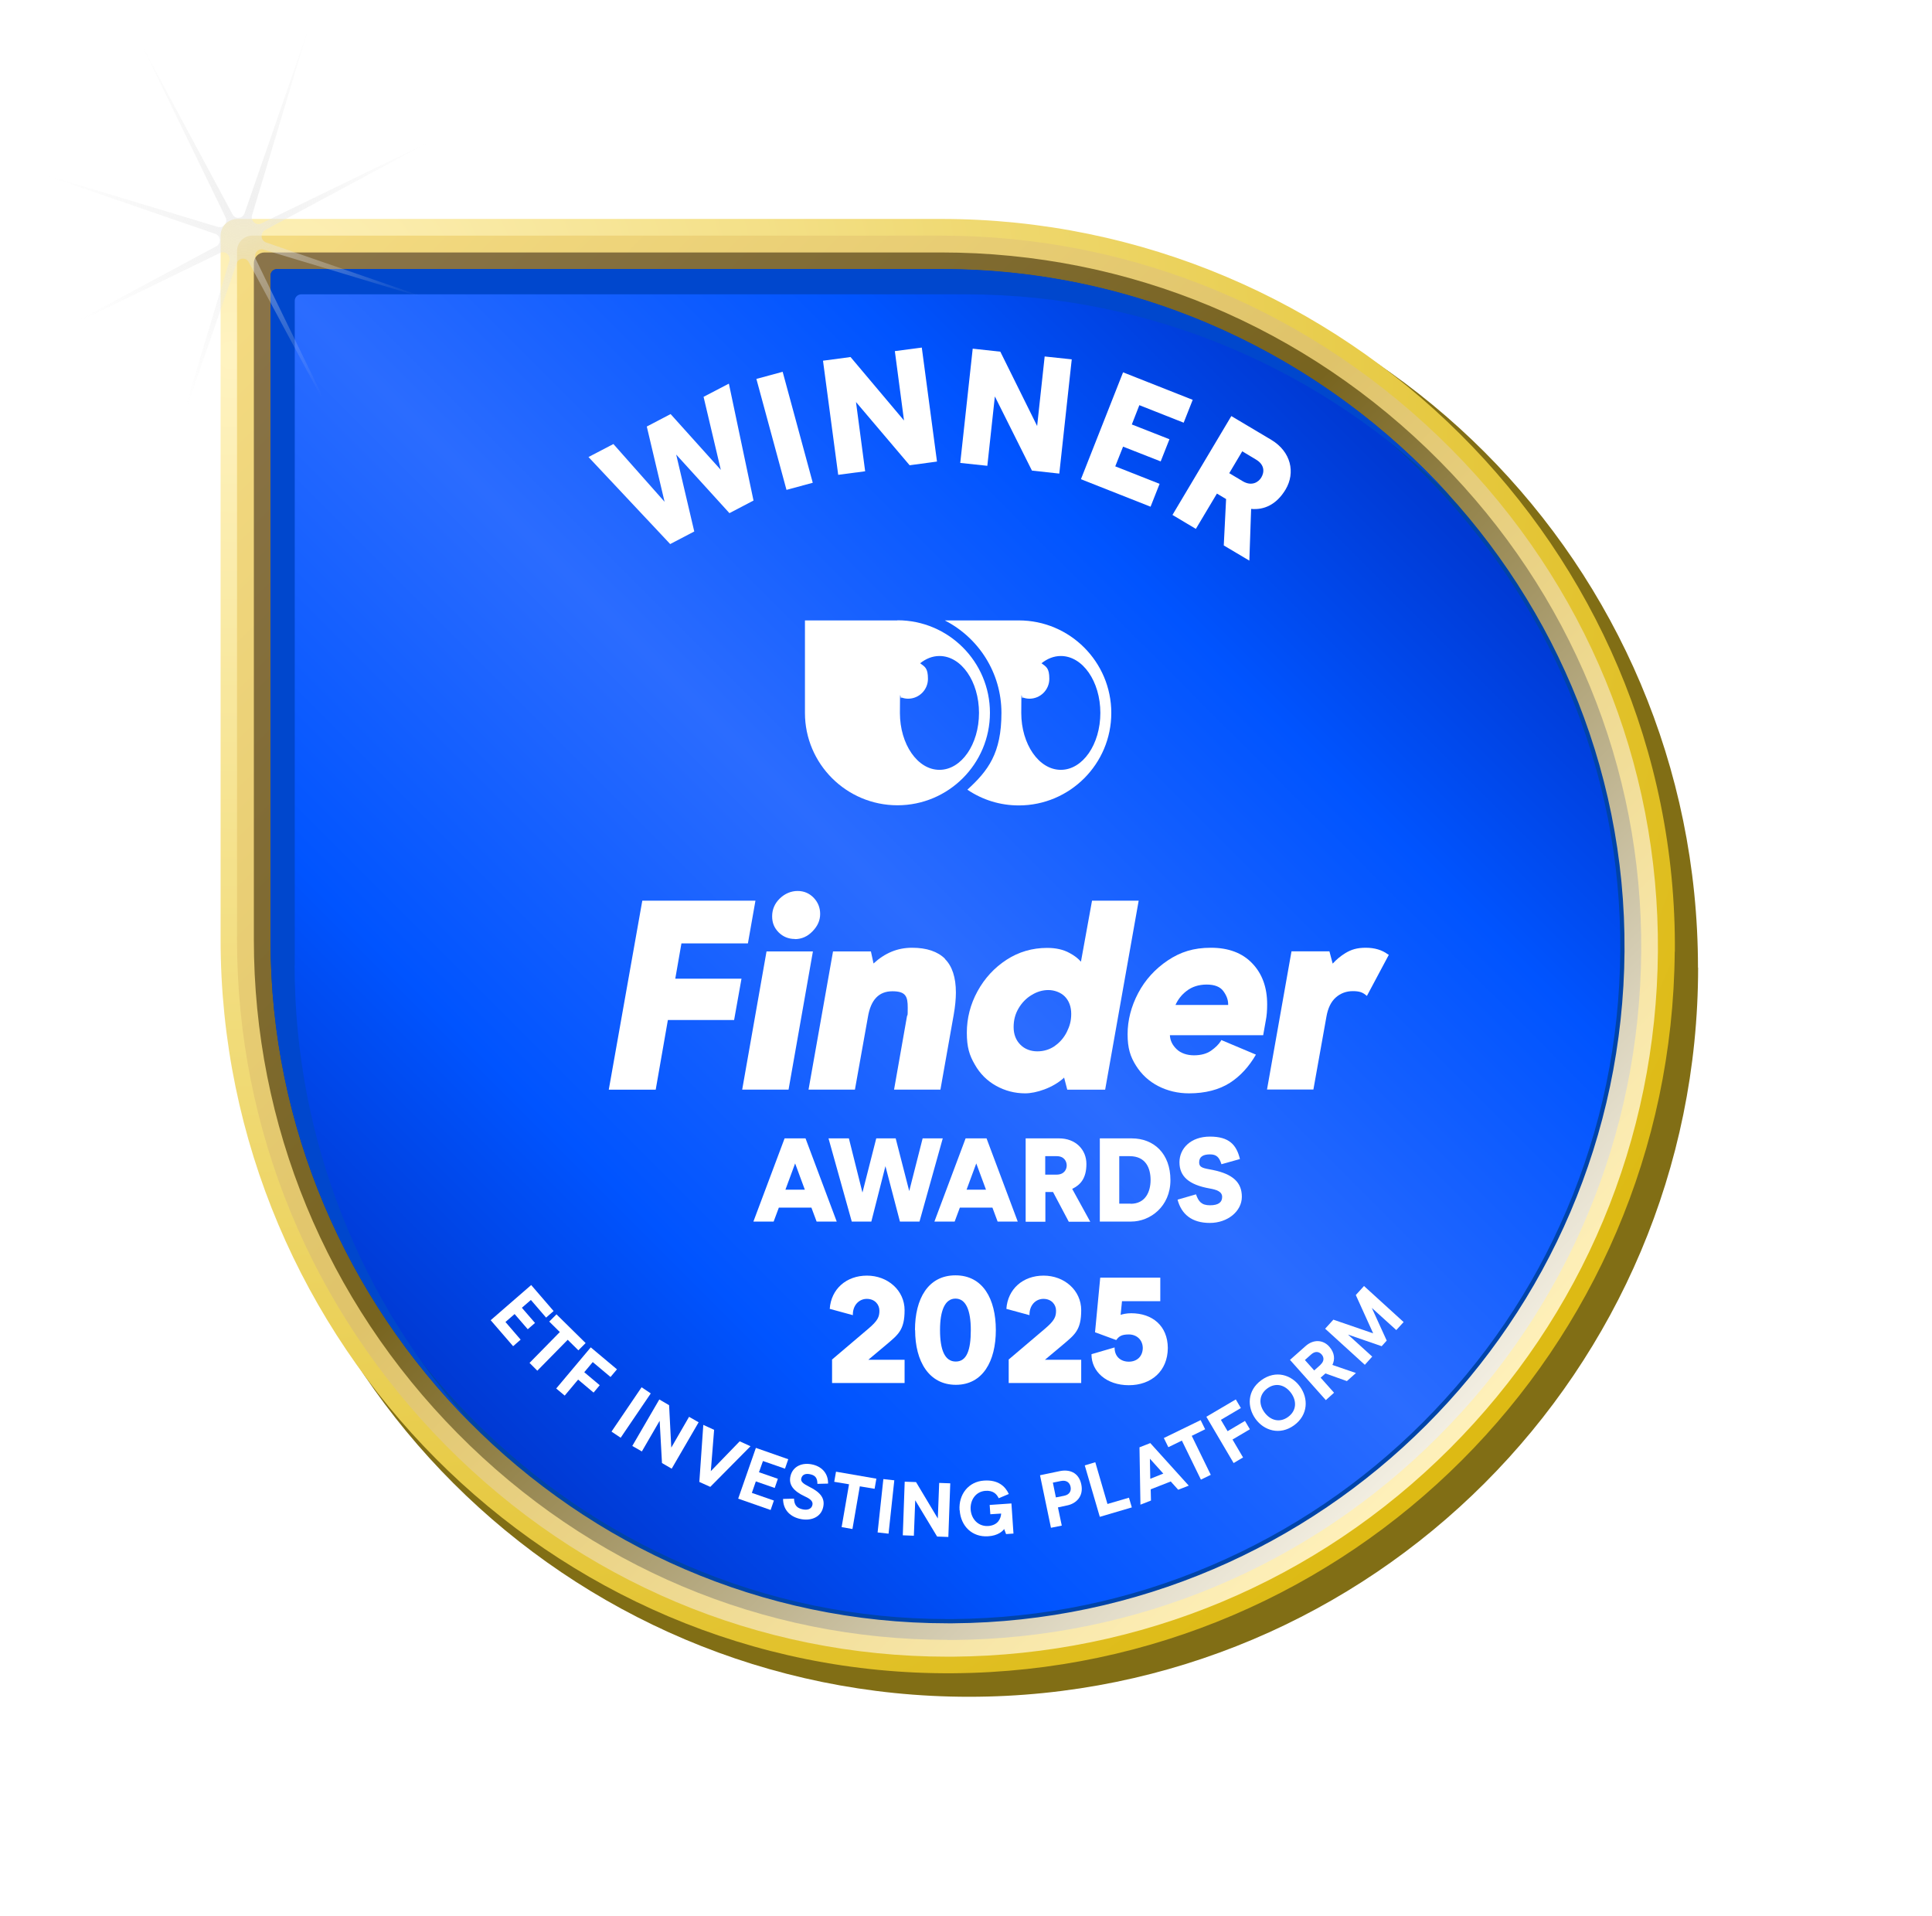 <svg width="117" height="116" viewBox="0 0 117 116" fill="none" xmlns="http://www.w3.org/2000/svg">
<path d="M102.836 58.589C102.836 82.974 83.067 102.743 58.682 102.743C34.297 102.743 14.519 82.974 14.519 58.589V15.428C14.519 14.865 14.958 14.434 15.513 14.434H58.674C83.058 14.434 102.828 34.204 102.828 58.589H102.836Z" fill="#816E15"/>
<path d="M101.42 57.627C101.237 81.681 81.774 101.144 57.729 101.318C33.328 101.5 13.359 81.3 13.359 56.89V14.268C13.359 13.713 13.815 13.257 14.37 13.257H57C81.401 13.257 101.61 33.226 101.428 57.627H101.42Z" fill="url(#paint0_radial_3450_10352)"/>
<path d="M57.389 100.315C45.947 100.315 35.151 95.766 26.989 87.514C18.844 79.278 14.354 68.407 14.354 56.906V15.196C14.354 14.682 14.768 14.268 15.281 14.268H56.983C68.641 14.268 79.612 18.858 87.889 27.194C96.042 35.405 100.484 46.209 100.401 57.619C100.318 68.987 95.844 79.667 87.798 87.713C79.761 95.75 69.072 100.224 57.704 100.315H57.381H57.389Z" fill="url(#paint1_linear_3450_10352)"/>
<path d="M57.389 99.296C46.22 99.296 35.681 94.855 27.71 86.793C19.756 78.747 15.373 68.125 15.373 56.898V15.933C15.373 15.577 15.663 15.287 16.019 15.287H56.992C68.376 15.287 79.098 19.77 87.177 27.915C95.139 35.935 99.473 46.483 99.39 57.619C99.307 68.713 94.94 79.153 87.085 87C79.239 94.847 68.799 99.221 57.704 99.304H57.389V99.296Z" fill="url(#paint2_linear_3450_10352)"/>
<path d="M57.389 98.161C51.896 98.161 46.552 97.059 41.506 94.888C36.642 92.792 32.275 89.801 28.505 85.998C24.744 82.195 21.794 77.787 19.731 72.882C17.593 67.811 16.508 62.442 16.508 56.923V16.68C16.508 16.539 16.624 16.415 16.773 16.415H57.016C62.601 16.415 68.028 17.525 73.157 19.712C78.112 21.825 82.561 24.849 86.373 28.686C90.134 32.472 93.076 36.855 95.114 41.719C97.235 46.765 98.288 52.109 98.254 57.595C98.213 63.055 97.111 68.349 94.99 73.329C92.935 78.143 90.01 82.468 86.29 86.189C82.57 89.909 78.244 92.834 73.43 94.888C68.451 97.018 63.156 98.112 57.696 98.153C57.596 98.153 57.489 98.153 57.389 98.153V98.161Z" fill="url(#paint3_linear_3450_10352)"/>
<path d="M57.016 16.547C62.584 16.547 67.995 17.657 73.107 19.836C75.56 20.889 77.93 22.181 80.15 23.689C82.346 25.181 84.409 26.896 86.282 28.785C90.027 32.563 92.96 36.93 94.998 41.777C97.111 46.806 98.163 52.134 98.122 57.603C98.08 63.046 96.987 68.324 94.866 73.287C92.819 78.085 89.894 82.394 86.19 86.106C82.487 89.817 78.17 92.726 73.372 94.781C68.409 96.902 63.131 97.996 57.688 98.037C57.588 98.037 57.48 98.037 57.381 98.037C51.904 98.037 46.576 96.943 41.547 94.772C36.7 92.684 32.342 89.701 28.588 85.907C24.843 82.12 21.902 77.72 19.838 72.832C17.709 67.769 16.624 62.417 16.624 56.923V16.68C16.624 16.605 16.682 16.547 16.756 16.547H57M57.016 16.298H16.773C16.557 16.298 16.383 16.472 16.383 16.688V56.931C16.383 79.552 34.802 98.294 57.389 98.294C79.976 98.294 57.596 98.294 57.696 98.294C80.092 98.128 98.213 80.007 98.379 57.611C98.553 34.892 79.736 16.298 57.016 16.298Z" fill="#0044A9"/>
<path d="M17.85 58.456V18.212C17.85 17.997 18.024 17.823 18.239 17.823H58.483C69.851 17.823 80.241 22.48 87.765 29.978C80.158 21.585 69.147 16.29 57.025 16.29H16.773C16.557 16.29 16.383 16.464 16.383 16.68V56.923C16.383 68.324 21.065 78.74 28.596 86.271C21.918 78.889 17.842 69.103 17.842 58.456H17.85Z" fill="#0047CD"/>
<g filter="url(#filter0_d_3450_10352)">
<path d="M46.038 70.023H44.066L43.751 70.868H42.525L44.414 65.831H45.682L47.571 70.868H46.353L46.038 70.023ZM45.64 68.938L45.052 67.347L44.464 68.938H45.64Z" fill="white"/>
<path d="M53.992 65.831L52.584 70.868H51.399L50.521 67.513L49.667 70.868H48.482L47.074 65.831H48.308L49.129 69.112L49.965 65.831H51.142L51.962 69.021L52.774 65.831H54.009H53.992Z" fill="white"/>
<path d="M57 70.023H55.028L54.713 70.868H53.487L55.376 65.831H56.644L58.533 70.868H57.315L57 70.023ZM56.611 68.938L56.022 67.347L55.434 68.938H56.611Z" fill="white"/>
<path d="M59.005 65.831H61.035C62.046 65.831 62.692 66.518 62.692 67.38C62.692 68.242 62.336 68.648 61.831 68.888L62.924 70.877H61.623L60.671 69.079H60.207V70.877H59.013V65.839L59.005 65.831ZM60.886 68.026C61.35 68.026 61.499 67.703 61.499 67.471C61.499 67.239 61.358 66.908 60.894 66.908H60.198V68.026H60.886Z" fill="white"/>
<path d="M63.496 65.831H65.435C66.777 65.831 67.78 66.75 67.78 68.358C67.78 69.965 66.545 70.868 65.402 70.868H63.504V65.831H63.496ZM65.369 69.791C66.272 69.791 66.578 69.054 66.578 68.349C66.578 67.645 66.297 66.908 65.311 66.908H64.681V69.783H65.369V69.791Z" fill="white"/>
<path d="M68.211 69.542L69.329 69.219C69.478 69.65 69.661 69.882 70.174 69.882C70.688 69.882 70.912 69.7 70.912 69.377C70.912 69.053 70.58 68.938 70.15 68.863C68.89 68.639 68.327 68.126 68.327 67.28C68.327 66.435 69.014 65.723 70.174 65.723C71.334 65.723 71.782 66.22 71.989 67.082L70.87 67.396C70.738 66.974 70.572 66.8 70.174 66.8C69.777 66.8 69.52 66.932 69.52 67.28C69.52 67.628 69.81 67.637 70.348 67.744C71.566 67.993 72.105 68.498 72.105 69.368C72.105 70.238 71.252 70.951 70.166 70.951C69.081 70.951 68.443 70.429 68.211 69.534V69.542Z" fill="white"/>
</g>
<g filter="url(#filter1_d_3450_10352)">
<path d="M35.797 51.438L33.767 62.881H36.609L37.346 58.663H41.357L41.804 56.161H37.794L38.167 54.023H42.193L42.649 51.438H35.78H35.797Z" fill="white"/>
<path d="M45.035 53.766C45.441 53.766 45.806 53.609 46.112 53.286C46.419 52.971 46.568 52.623 46.568 52.242C46.568 51.861 46.436 51.537 46.179 51.264C45.914 50.99 45.59 50.85 45.201 50.85C44.812 50.85 44.431 51.007 44.124 51.305C43.809 51.612 43.66 51.977 43.66 52.383C43.66 52.788 43.792 53.087 44.049 53.352C44.315 53.617 44.646 53.758 45.044 53.758L45.035 53.766Z" fill="white"/>
<path d="M43.32 54.512L41.846 62.88H44.654L46.129 54.512H43.32Z" fill="white"/>
<path d="M54.133 54.959C53.694 54.52 53.023 54.288 52.136 54.288C51.25 54.288 50.496 54.603 49.8 55.241L49.642 54.512H47.347L45.864 62.88H48.673L49.46 58.481C49.634 57.437 50.123 56.923 50.943 56.923C51.763 56.923 51.871 57.246 51.871 57.917C51.871 58.588 51.855 58.257 51.821 58.464L51.043 62.88H53.851L54.655 58.348C54.746 57.834 54.788 57.379 54.788 56.998C54.788 56.086 54.564 55.398 54.117 54.959H54.133Z" fill="white"/>
<path d="M63.032 51.438L62.361 55.133C62.203 54.951 61.98 54.769 61.681 54.611C61.3 54.396 60.836 54.297 60.314 54.297C59.419 54.297 58.591 54.537 57.853 55.017C57.116 55.498 56.528 56.136 56.097 56.923C55.666 57.71 55.45 58.555 55.45 59.434C55.45 60.312 55.608 60.801 55.931 61.356C56.246 61.919 56.685 62.35 57.224 62.649C57.762 62.947 58.35 63.104 58.988 63.104C59.626 63.104 60.67 62.781 61.342 62.151L61.532 62.881H63.827L65.857 51.438H63.048H63.032ZM60.778 60.237C60.463 60.453 60.107 60.561 59.718 60.561C59.328 60.561 58.955 60.428 58.69 60.155C58.425 59.889 58.284 59.533 58.284 59.094C58.284 58.655 58.384 58.299 58.582 57.959C58.781 57.619 59.055 57.337 59.378 57.147C59.701 56.948 60.041 56.849 60.389 56.849C60.737 56.849 61.126 56.981 61.383 57.238C61.64 57.503 61.772 57.859 61.772 58.29C61.772 58.721 61.681 59.028 61.507 59.384C61.333 59.732 61.085 60.022 60.77 60.237H60.778Z" fill="white"/>
<path d="M70.862 59.881L70.829 59.939C70.705 60.138 70.506 60.337 70.232 60.527C69.967 60.709 69.619 60.801 69.205 60.801C68.791 60.801 68.409 60.676 68.153 60.428C67.896 60.179 67.763 59.906 67.747 59.583H73.397L73.555 58.696C73.613 58.414 73.638 58.083 73.638 57.71C73.638 56.691 73.339 55.862 72.735 55.233C72.138 54.603 71.293 54.288 70.232 54.288C69.172 54.288 68.385 54.545 67.614 55.059C66.852 55.572 66.247 56.235 65.824 57.039C65.402 57.843 65.186 58.679 65.186 59.525C65.186 60.37 65.352 60.883 65.692 61.422C66.031 61.961 66.479 62.375 67.042 62.665C67.606 62.955 68.235 63.104 68.907 63.104C69.884 63.104 70.721 62.889 71.384 62.466C72.014 62.06 72.536 61.488 72.958 60.759L70.854 59.873L70.862 59.881ZM68.757 56.906C69.081 56.65 69.495 56.517 69.975 56.517C70.456 56.517 70.787 56.65 70.978 56.906C71.177 57.172 71.276 57.437 71.276 57.71V57.752H68.086C68.235 57.42 68.459 57.13 68.757 56.906Z" fill="white"/>
<path d="M80.937 54.678C80.589 54.421 80.142 54.288 79.612 54.288C79.081 54.288 78.733 54.396 78.377 54.611C78.079 54.794 77.822 55.009 77.606 55.249L77.408 54.504H75.112L73.629 62.872H76.438L77.225 58.472C77.317 57.942 77.507 57.553 77.797 57.296C78.079 57.047 78.427 56.915 78.825 56.915C79.222 56.915 79.404 56.989 79.595 57.138L79.678 57.205L81.004 54.719L80.946 54.678H80.937Z" fill="white"/>
</g>
<path d="M54.349 37.567H48.747V43.169C48.747 46.251 51.258 48.761 54.349 48.761C57.439 48.761 59.95 46.251 59.95 43.16C59.95 40.07 57.439 37.559 54.349 37.559V37.567ZM56.892 46.615C55.566 46.615 54.498 45.066 54.498 43.169C54.498 41.271 54.531 42.531 54.589 42.232C54.721 42.282 54.854 42.307 54.995 42.307C55.658 42.307 56.196 41.768 56.196 41.105C56.196 40.443 56.006 40.376 55.724 40.161C56.072 39.887 56.461 39.722 56.892 39.722C58.218 39.722 59.287 41.263 59.287 43.169C59.287 45.074 58.218 46.615 56.892 46.615Z" fill="white"/>
<path d="M61.698 37.567H57.215C59.254 38.611 60.646 40.724 60.646 43.169C60.646 45.613 59.842 46.665 58.583 47.817C59.502 48.438 60.571 48.77 61.698 48.77C64.788 48.77 67.299 46.259 67.299 43.169C67.299 40.078 64.788 37.567 61.698 37.567ZM64.242 46.615C62.916 46.615 61.847 45.066 61.847 43.169C61.847 41.271 61.88 42.531 61.938 42.232C62.071 42.282 62.203 42.307 62.344 42.307C63.007 42.307 63.546 41.768 63.546 41.105C63.546 40.443 63.355 40.376 63.073 40.161C63.421 39.887 63.811 39.722 64.242 39.722C65.567 39.722 66.636 41.263 66.636 43.169C66.636 45.074 65.567 46.615 64.242 46.615Z" fill="white"/>
<g filter="url(#filter2_d_3450_10352)">
<path d="M47.281 79.228L49.477 77.364C50.065 76.867 50.156 76.635 50.156 76.262C50.156 75.889 49.874 75.549 49.394 75.549C48.913 75.549 48.532 75.947 48.548 76.535L47.148 76.154C47.231 74.953 48.151 74.141 49.402 74.141C50.653 74.141 51.681 75.027 51.681 76.237C51.681 77.447 51.283 77.72 50.562 78.333L49.485 79.236H51.681V80.645H47.289V79.236L47.281 79.228Z" fill="white"/>
<path d="M52.31 77.438C52.31 75.541 53.106 74.124 54.763 74.124C56.42 74.124 57.207 75.549 57.207 77.438C57.207 79.328 56.412 80.753 54.788 80.753C53.164 80.753 52.319 79.344 52.319 77.438H52.31ZM55.691 77.438C55.691 76.254 55.401 75.533 54.763 75.533C54.125 75.533 53.827 76.254 53.827 77.438C53.827 78.623 54.108 79.344 54.779 79.344C55.451 79.344 55.691 78.64 55.691 77.438Z" fill="white"/>
<path d="M57.977 79.228L60.173 77.364C60.761 76.867 60.853 76.635 60.853 76.262C60.853 75.889 60.571 75.549 60.09 75.549C59.61 75.549 59.229 75.947 59.245 76.535L57.845 76.154C57.928 74.953 58.847 74.141 60.099 74.141C61.35 74.141 62.377 75.027 62.377 76.237C62.377 77.447 61.98 77.72 61.259 78.333L60.181 79.236H62.377V80.645H57.986V79.236L57.977 79.228Z" fill="white"/>
<path d="M63.007 78.896L64.399 78.49C64.391 79.046 64.772 79.352 65.261 79.352C65.75 79.352 66.098 79.037 66.106 78.523C66.098 78.01 65.716 77.703 65.261 77.703C64.805 77.703 64.656 77.828 64.499 78.043L63.214 77.571L63.529 74.265H67.166V75.69H64.847L64.764 76.518C64.871 76.477 65.12 76.419 65.402 76.419C66.686 76.419 67.614 77.181 67.622 78.523C67.614 79.924 66.62 80.777 65.261 80.777C63.902 80.777 62.999 79.949 62.999 78.913L63.007 78.896Z" fill="white"/>
</g>
<path d="M32.168 77.811L33.526 79.386L33.071 79.784L32.151 78.715L31.604 79.187L32.4 80.107L31.96 80.488L31.165 79.568L30.61 80.049L31.53 81.118L31.074 81.515L29.715 79.941L32.168 77.811Z" fill="white"/>
<path d="M33.907 80.662L33.261 80.024L33.7 79.585L35.465 81.325L35.026 81.764L34.38 81.126L32.54 82.998L32.068 82.526L33.907 80.653V80.662Z" fill="white"/>
<path d="M35.772 81.582L37.363 82.915L36.973 83.379L35.896 82.476L35.382 83.09L36.319 83.877L35.946 84.324L35.01 83.537L34.198 84.506L33.684 84.076L35.772 81.59V81.582Z" fill="white"/>
<path d="M38.854 84.001L39.41 84.374L37.587 87.058L37.032 86.686L38.854 84.001Z" fill="white"/>
<path d="M39.923 84.738L40.52 85.086L40.652 87.655L41.729 85.791L42.309 86.122L40.677 88.931L40.089 88.591L39.948 86.031L38.871 87.887L38.291 87.555L39.923 84.747V84.738Z" fill="white"/>
<path d="M45.45 87.572L43.014 90.033L42.351 89.734L42.591 86.279L43.246 86.578L43.047 89.08L44.795 87.274L45.45 87.572Z" fill="white"/>
<path d="M45.773 87.671L47.736 88.359L47.538 88.931L46.204 88.467L45.963 89.146L47.107 89.544L46.916 90.099L45.773 89.701L45.532 90.397L46.866 90.861L46.668 91.433L44.704 90.745L45.773 87.68V87.671Z" fill="white"/>
<path d="M47.43 90.762L48.084 90.745C48.101 91.085 48.209 91.292 48.565 91.383C48.88 91.466 49.137 91.383 49.195 91.143C49.253 90.936 49.112 90.778 48.747 90.613C48.035 90.281 47.736 89.892 47.877 89.353C48.018 88.806 48.565 88.516 49.253 88.691C49.825 88.84 50.156 89.262 50.148 89.834L49.501 89.85C49.501 89.536 49.402 89.353 49.104 89.279C48.822 89.204 48.59 89.262 48.524 89.519C48.474 89.718 48.656 89.85 49.021 90.033C49.725 90.381 49.982 90.762 49.841 91.3C49.692 91.889 49.071 92.129 48.408 91.963C47.786 91.806 47.422 91.367 47.422 90.762H47.43Z" fill="white"/>
<path d="M51.415 89.876L50.52 89.726L50.628 89.113L53.072 89.536L52.965 90.149L52.07 90L51.623 92.585L50.968 92.469L51.415 89.884V89.876Z" fill="white"/>
<path d="M53.495 89.561L54.158 89.635L53.81 92.867L53.147 92.792L53.495 89.561Z" fill="white"/>
<path d="M54.788 89.718L55.475 89.743L56.793 91.947L56.876 89.793L57.547 89.818L57.431 93.066L56.751 93.041L55.426 90.845L55.343 92.991L54.672 92.966L54.788 89.718Z" fill="white"/>
<path d="M58.11 91.442C58.044 90.497 58.649 89.71 59.593 89.652C60.447 89.594 60.878 90 61.093 90.464L60.48 90.721C60.356 90.456 60.132 90.24 59.676 90.273C59.096 90.315 58.748 90.82 58.781 91.4C58.823 91.997 59.254 92.436 59.842 92.403C60.447 92.361 60.612 91.939 60.629 91.649L59.974 91.69L59.933 91.127L61.251 91.036L61.375 92.859L60.927 92.892L60.811 92.585C60.728 92.71 60.43 92.991 59.842 93.024C58.873 93.091 58.185 92.411 58.118 91.45L58.11 91.442Z" fill="white"/>
<path d="M62.982 89.329L64.175 89.08C64.714 88.964 65.327 89.121 65.484 89.892C65.634 90.629 65.145 91.044 64.648 91.151L64.068 91.276L64.3 92.378L63.645 92.51L62.982 89.329ZM64.441 90.572C64.813 90.497 64.88 90.232 64.83 90.016C64.788 89.809 64.615 89.602 64.25 89.677L63.761 89.776L63.943 90.671L64.441 90.572Z" fill="white"/>
<path d="M65.692 88.732L66.33 88.541L67.067 91.069L68.368 90.688L68.542 91.276L66.603 91.847L65.692 88.732Z" fill="white"/>
<path d="M70.887 89.71L69.685 90.182L69.702 90.861L69.064 91.11L69.006 87.638L69.66 87.381L71.989 89.958L71.351 90.207L70.895 89.701L70.887 89.71ZM70.456 89.237L69.636 88.326L69.66 89.544L70.448 89.229L70.456 89.237Z" fill="white"/>
<path d="M71.566 87.233L70.754 87.63L70.481 87.075L72.71 85.99L72.983 86.545L72.171 86.943L73.323 89.304L72.726 89.594L71.574 87.233H71.566Z" fill="white"/>
<path d="M73.049 85.791L74.839 84.738L75.146 85.26L73.936 85.973L74.342 86.661L75.394 86.039L75.692 86.545L74.64 87.166L75.278 88.251L74.707 88.591L73.058 85.791H73.049Z" fill="white"/>
<path d="M76.032 85.915C75.519 85.202 75.519 84.2 76.389 83.57C77.259 82.94 78.212 83.247 78.725 83.959C79.239 84.664 79.231 85.674 78.369 86.304C77.499 86.934 76.538 86.619 76.032 85.915ZM78.187 84.349C77.83 83.86 77.267 83.694 76.753 84.067C76.24 84.44 76.215 85.028 76.571 85.517C76.927 86.006 77.491 86.172 78.004 85.799C78.518 85.426 78.543 84.838 78.187 84.349Z" fill="white"/>
<path d="M78.12 82.344L79.056 81.515C79.553 81.068 80.142 81.134 80.498 81.54C80.838 81.921 80.846 82.327 80.689 82.65L82.114 83.139L81.567 83.628L80.266 83.164L79.976 83.421L80.788 84.332L80.291 84.78L78.128 82.352L78.12 82.344ZM79.968 82.634C80.208 82.418 80.183 82.178 80.034 82.012C79.877 81.838 79.645 81.797 79.404 82.012L79.023 82.352L79.587 82.982L79.968 82.642V82.634Z" fill="white"/>
<path d="M85.006 80.049L84.558 80.538L83.075 79.195L83.978 81.176L83.672 81.515L81.633 80.811L83.1 82.145L82.653 82.642L80.25 80.455L80.747 79.908L83.158 80.737L82.106 78.416L82.603 77.87L85.006 80.057V80.049Z" fill="white"/>
<path d="M44.141 23.233L45.632 30.309L44.174 31.072L40.95 27.525L42.044 32.182L40.586 32.944L35.639 27.674L37.147 26.887L40.246 30.384L39.169 25.827L40.611 25.073L43.652 28.453L42.608 24.029L44.116 23.242L44.141 23.233Z" fill="white"/>
<path d="M45.806 22.944L47.397 22.513L49.22 29.232L47.629 29.663L45.806 22.944Z" fill="white"/>
<path d="M49.841 21.841L51.507 21.618L54.746 25.462L54.191 21.261L55.823 21.046L56.743 27.948L55.086 28.172L51.838 24.344L52.393 28.536L50.761 28.752L49.841 21.85V21.841Z" fill="white"/>
<path d="M58.906 21.112L60.579 21.295L62.808 25.794L63.264 21.585L64.904 21.759L64.15 28.677L62.493 28.495L60.248 24.004L59.792 28.205L58.152 28.031L58.906 21.112Z" fill="white"/>
<path d="M68.012 22.545L72.229 24.211L71.682 25.595L68.998 24.534L68.542 25.702L70.821 26.597L70.29 27.939L68.012 27.045L67.539 28.238L70.224 29.298L69.677 30.682L65.46 29.017L68.012 22.545Z" fill="white"/>
<path d="M74.574 25.197L76.985 26.631C78.187 27.352 78.46 28.619 77.855 29.638C77.3 30.566 76.538 30.89 75.767 30.815L75.659 33.947L74.11 33.027L74.251 30.218L73.696 29.887L72.42 32.025L71.003 31.18L74.566 25.197H74.574ZM75.262 29.141C75.809 29.464 76.215 29.191 76.38 28.918C76.571 28.603 76.604 28.147 76.057 27.824L75.229 27.327L74.442 28.652L75.262 29.141Z" fill="white"/>
<path d="M18.587 1.997L15.265 13.034C15.165 13.373 15.505 13.68 15.82 13.531L26.202 8.485L16.06 13.928C15.745 14.094 15.779 14.566 16.118 14.682L27.006 18.444L15.961 15.113C15.621 15.014 15.331 15.37 15.489 15.693L20.526 26.05L15.066 15.876C14.9 15.561 14.453 15.602 14.337 15.934L10.567 26.846L13.889 15.809C13.989 15.47 13.649 15.163 13.334 15.312L2.952 20.358L13.094 14.915C13.409 14.749 13.376 14.277 13.036 14.161L2.14 10.407L13.185 13.738C13.525 13.837 13.815 13.481 13.658 13.158L8.62 2.801L14.08 12.976C14.246 13.29 14.693 13.249 14.809 12.918L18.587 1.997Z" fill="url(#paint4_radial_3450_10352)"/>
<defs>
<filter id="filter0_d_3450_10352" x="42.525" y="65.723" width="32.68" height="8.329" filterUnits="userSpaceOnUse" color-interpolation-filters="sRGB">
<feFlood flood-opacity="0" result="BackgroundImageFix"/>
<feColorMatrix in="SourceAlpha" type="matrix" values="0 0 0 0 0 0 0 0 0 0 0 0 0 0 0 0 0 0 127 0" result="hardAlpha"/>
<feOffset dx="3.1" dy="3.1"/>
<feColorMatrix type="matrix" values="0 0 0 0 0 0 0 0 0 0.278 0 0 0 0 0.804 0 0 0 1 0"/>
<feBlend mode="normal" in2="BackgroundImageFix" result="effect1_dropShadow_3450_10352"/>
<feBlend mode="normal" in="SourceGraphic" in2="effect1_dropShadow_3450_10352" result="shape"/>
</filter>
<filter id="filter1_d_3450_10352" x="33.767" y="50.85" width="50.337" height="15.355" filterUnits="userSpaceOnUse" color-interpolation-filters="sRGB">
<feFlood flood-opacity="0" result="BackgroundImageFix"/>
<feColorMatrix in="SourceAlpha" type="matrix" values="0 0 0 0 0 0 0 0 0 0 0 0 0 0 0 0 0 0 127 0" result="hardAlpha"/>
<feOffset dx="3.1" dy="3.1"/>
<feColorMatrix type="matrix" values="0 0 0 0 0 0 0 0 0 0.278 0 0 0 0 0.804 0 0 0 1 0"/>
<feBlend mode="normal" in2="BackgroundImageFix" result="effect1_dropShadow_3450_10352"/>
<feBlend mode="normal" in="SourceGraphic" in2="effect1_dropShadow_3450_10352" result="shape"/>
</filter>
<filter id="filter2_d_3450_10352" x="47.148" y="74.124" width="23.574" height="9.753" filterUnits="userSpaceOnUse" color-interpolation-filters="sRGB">
<feFlood flood-opacity="0" result="BackgroundImageFix"/>
<feColorMatrix in="SourceAlpha" type="matrix" values="0 0 0 0 0 0 0 0 0 0 0 0 0 0 0 0 0 0 127 0" result="hardAlpha"/>
<feOffset dx="3.1" dy="3.1"/>
<feColorMatrix type="matrix" values="0 0 0 0 0 0 0 0 0 0.278 0 0 0 0 0.804 0 0 0 1 0"/>
<feBlend mode="normal" in2="BackgroundImageFix" result="effect1_dropShadow_3450_10352"/>
<feBlend mode="normal" in="SourceGraphic" in2="effect1_dropShadow_3450_10352" result="shape"/>
</filter>
<radialGradient id="paint0_radial_3450_10352" cx="0" cy="0" r="1" gradientUnits="userSpaceOnUse" gradientTransform="translate(14.714 22.065) scale(97.4 97.4)">
<stop stop-color="#FFF3C1"/>
<stop offset="1" stop-color="#DDBA14"/>
</radialGradient>
<linearGradient id="paint1_linear_3450_10352" x1="14.03" y1="13.937" x2="88.32" y2="88.226" gradientUnits="userSpaceOnUse">
<stop stop-color="#F5DC82"/>
<stop offset="0.5" stop-color="#DFC36A"/>
<stop offset="1" stop-color="#FFF1BB"/>
</linearGradient>
<linearGradient id="paint2_linear_3450_10352" x1="15.837" y1="15.743" x2="87.044" y2="86.95" gradientUnits="userSpaceOnUse">
<stop stop-color="#8A744A"/>
<stop offset="0.5" stop-color="#78641F"/>
<stop offset="1" stop-color="#F2EEE2"/>
</linearGradient>
<linearGradient id="paint3_linear_3450_10352" x1="22.805" y1="79.974" x2="79.62" y2="23.159" gradientUnits="userSpaceOnUse">
<stop stop-color="#0039D3"/>
<stop offset="0.2" stop-color="#0054FF"/>
<stop offset="0.5" stop-color="#2B6CFF"/>
<stop offset="0.8" stop-color="#0054FF"/>
<stop offset="1" stop-color="#0039D3"/>
</linearGradient>
<radialGradient id="paint4_radial_3450_10352" cx="0" cy="0" r="1" gradientUnits="userSpaceOnUse" gradientTransform="translate(14.759 12.386) scale(11.907 12.7)">
<stop stop-color="#E6E6E6" stop-opacity="0.6"/>
<stop offset="1" stop-color="#E6E6E6" stop-opacity="0"/>
</radialGradient>
</defs>
</svg>
